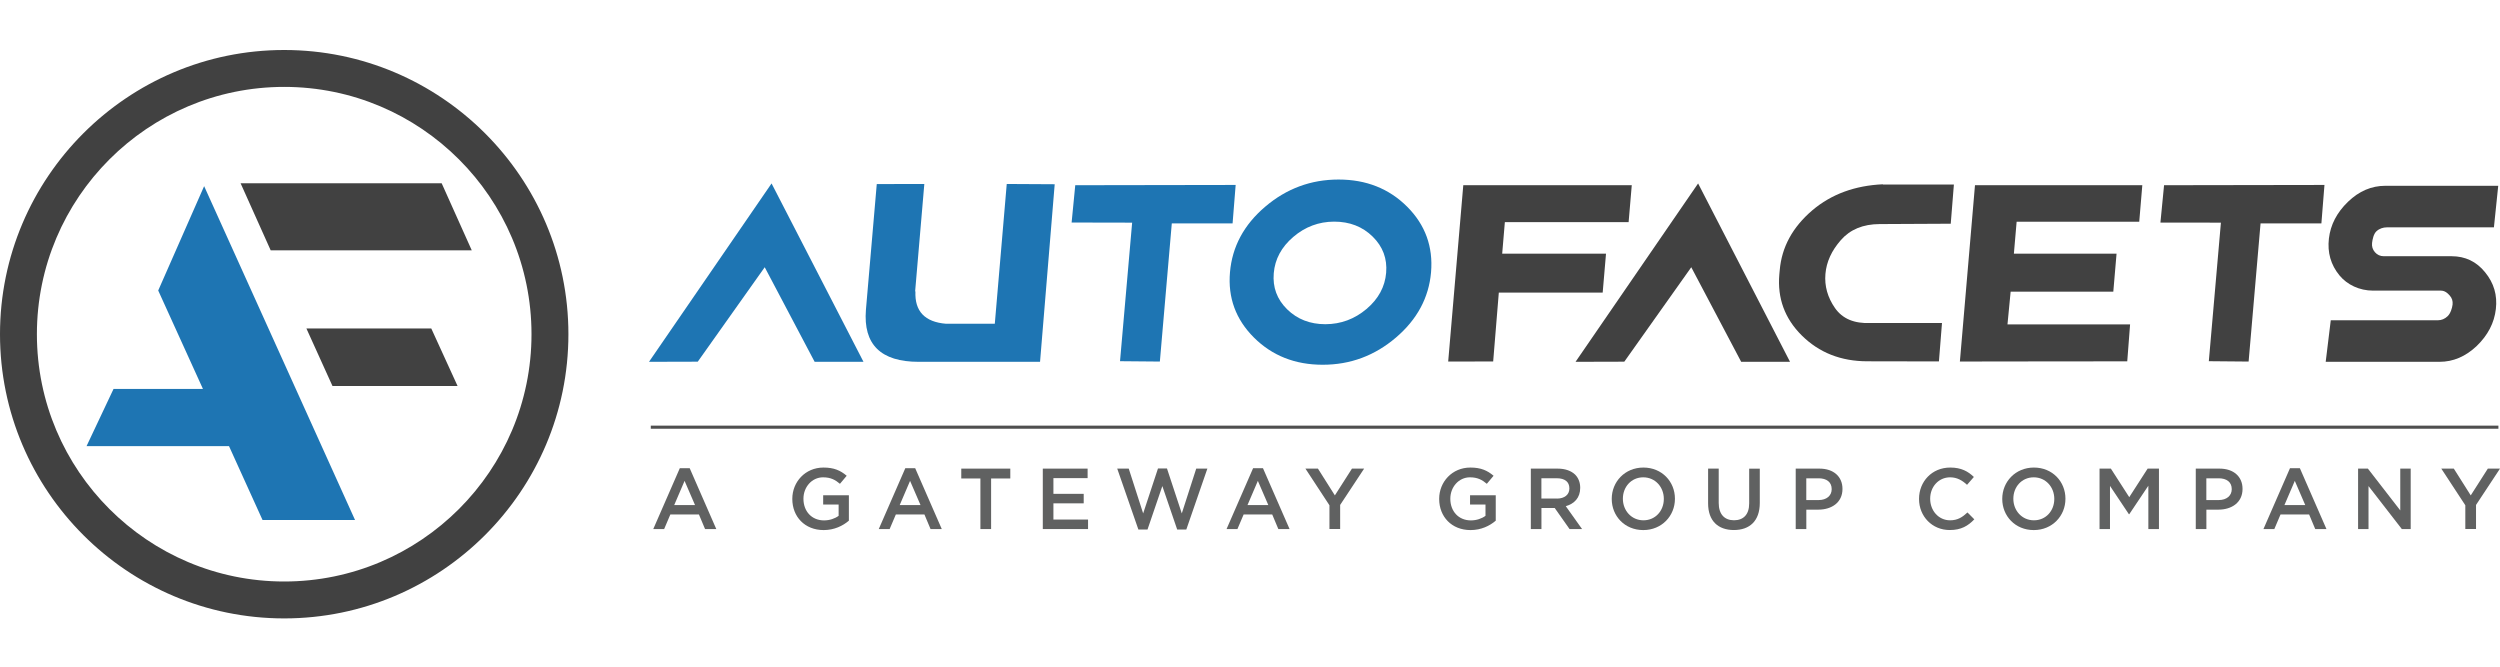 <svg width="300" height="80" viewBox="0 0 300 80" fill="none" xmlns="http://www.w3.org/2000/svg">
<g clip-path="url(#clip0_314_174)">
<path fill-rule="evenodd" clip-rule="evenodd" d="M36.768 39.416H51.753L54.907 46.317H39.896L36.768 39.416ZM28.871 21.991L32.484 30.043H56.613L53 21.991H28.871Z" fill="#414141"/>
<path fill-rule="evenodd" clip-rule="evenodd" d="M42.604 62.4L24.496 22.338L18.986 34.861L24.352 46.669H13.626L10.386 53.533H27.48L31.504 62.4H42.604Z" fill="#1E75B3"/>
<path d="M34.104 74.209C15.299 74.209 0 58.91 0 40.104C0 21.299 15.299 6 34.104 6C52.91 6 68.209 21.299 68.209 40.104C68.209 58.91 52.91 74.209 34.104 74.209ZM34.104 10.428C17.739 10.428 4.428 23.739 4.428 40.104C4.428 56.469 17.739 69.78 34.104 69.78C50.469 69.78 63.78 56.469 63.78 40.104C63.78 23.739 50.469 10.428 34.104 10.428Z" fill="#414141"/>
<path d="M299.809 51.076H78.094V51.449H299.809V51.076Z" fill="#4F4F4F"/>
<path d="M175.594 22.226L173.783 43.386L179.181 43.376L179.858 35.111H192.322L192.721 30.443H180.263L180.582 26.659H195.434L195.812 22.226H175.594Z" fill="#414141"/>
<path d="M203.773 22.013L214.803 43.418H208.942L202.952 32.068L194.916 43.402L189.065 43.418L203.773 22.013Z" fill="#414141"/>
<path d="M225.946 22.125V22.141H234.467L234.089 26.846L225.563 26.889C223.575 26.894 222.024 27.534 220.911 28.802C219.797 30.065 219.173 31.424 219.051 32.873C218.928 34.322 219.312 35.692 220.202 36.971C221.097 38.25 222.515 38.847 224.46 38.761H233.039L232.671 43.371L224.092 43.355C220.921 43.355 218.289 42.321 216.195 40.237C214.17 38.218 213.274 35.788 213.52 32.937L213.567 32.431C213.802 29.654 215.107 27.262 217.484 25.232C219.765 23.303 222.578 22.269 225.936 22.114H225.946V22.125Z" fill="#414141"/>
<path d="M257.077 22.226L256.709 26.606H241.996L241.666 30.443H253.986L253.597 34.999H241.277L240.898 38.926H255.611L255.27 43.36L239.684 43.376L235.186 43.386L236.998 22.226H257.077Z" fill="#414141"/>
<path d="M278.936 22.194L278.568 26.804H271.267L269.834 43.387L265.059 43.344L266.509 26.718L259.251 26.708L259.688 22.226L278.936 22.194Z" fill="#414141"/>
<path d="M77.88 43.418L83.731 43.402L91.767 32.068L97.757 43.418H103.618L92.588 22.013L77.88 43.418Z" fill="#1E75B3"/>
<path d="M109.816 34.968H109.853C109.746 37.344 110.972 38.644 113.53 38.852H119.376L120.809 22.077L126.564 22.109L124.806 43.419H110.247C105.691 43.419 103.576 41.335 103.911 37.174L105.212 22.088L110.919 22.077L109.816 34.968Z" fill="#1E75B3"/>
<path d="M129.031 22.226L148.279 22.194L147.911 26.804H140.616L139.183 43.387L134.403 43.344L135.857 26.718L128.594 26.703L129.031 22.226Z" fill="#1E75B3"/>
<path d="M167.511 40.509C164.964 42.683 162.038 43.77 158.724 43.77C155.409 43.77 152.659 42.683 150.475 40.509C148.295 38.335 147.336 35.724 147.597 32.676C147.858 29.612 149.265 26.979 151.823 24.805C154.375 22.631 157.311 21.544 160.626 21.544C163.94 21.544 166.685 22.631 168.859 24.805C171.033 26.979 171.987 29.612 171.726 32.676C171.459 35.724 170.058 38.335 167.511 40.509ZM164.718 28.391C163.498 27.192 161.958 26.596 160.098 26.596C158.249 26.601 156.613 27.219 155.196 28.429C153.773 29.644 152.995 31.093 152.851 32.782C152.707 34.477 153.24 35.921 154.455 37.115C155.67 38.308 157.2 38.905 159.049 38.905C160.908 38.9 162.555 38.282 163.983 37.077C165.411 35.868 166.195 34.418 166.338 32.734C166.482 31.035 165.939 29.59 164.718 28.391Z" fill="#1E75B3"/>
<path d="M299.504 37.077C299.313 38.75 298.545 40.226 297.208 41.516C295.87 42.784 294.383 43.418 292.742 43.418H279.084L279.692 38.431H292.561C292.982 38.431 293.366 38.271 293.707 37.951C294.058 37.631 294.261 36.97 294.309 36.549C294.357 36.129 294.24 35.761 293.957 35.452C293.685 35.132 293.339 34.876 292.918 34.876H284.781C283.118 34.876 281.658 34.162 280.742 33.054C279.687 31.775 279.276 30.288 279.468 28.625C279.66 26.974 280.422 25.503 281.76 24.213C283.086 22.934 284.578 22.295 286.241 22.295H299.787L299.27 27.283H286.412C285.991 27.283 285.538 27.421 285.186 27.741C284.834 28.05 284.696 28.727 284.648 29.153C284.6 29.574 284.717 29.947 284.994 30.267C285.277 30.587 285.628 30.746 286.044 30.746H294.181C295.828 30.746 297.17 31.386 298.204 32.665C299.27 33.96 299.696 35.425 299.504 37.077Z" fill="#414141"/>
<path d="M81.579 56.181H82.762L85.954 63.486H84.606L83.87 61.733H80.444L79.698 63.486H78.392L81.579 56.181ZM83.401 60.604L82.149 57.705L80.907 60.604H83.401Z" fill="#606161"/>
<path d="M95.077 59.879V59.858C95.077 57.828 96.633 56.106 98.817 56.106C100.08 56.106 100.858 56.458 101.604 57.092L100.794 58.057C100.235 57.583 99.686 57.279 98.764 57.279C97.427 57.279 96.414 58.451 96.414 59.837V59.858C96.414 61.35 97.4 62.448 98.881 62.448C99.564 62.448 100.187 62.229 100.635 61.899V60.54H98.78V59.432H101.866V62.48C101.151 63.093 100.123 63.609 98.839 63.609C96.569 63.609 95.077 61.995 95.077 59.879Z" fill="#606161"/>
<path d="M108.638 56.181H109.821L113.013 63.486H111.665L110.93 61.733H107.503L106.757 63.486H105.452L108.638 56.181ZM110.461 60.604L109.208 57.705L107.967 60.604H110.461Z" fill="#606161"/>
<path d="M117.655 57.417H115.353V56.234H121.236V57.417H118.933V63.487H117.649V57.417H117.655Z" fill="#606161"/>
<path d="M125.136 56.234H130.513V57.375H126.41V59.261H130.044V60.401H126.41V62.346H130.566V63.487H125.136V56.234Z" fill="#606161"/>
<path d="M134.067 56.234H135.448L137.179 61.611L138.959 56.213H140.036L141.815 61.611L143.547 56.234H144.885L142.359 63.54H141.261L139.481 58.328L137.702 63.54H136.604L134.067 56.234Z" fill="#606161"/>
<path d="M150.373 56.181H151.556L154.748 63.486H153.4L152.665 61.733H149.238L148.492 63.486H147.187L150.373 56.181ZM152.196 60.604L150.943 57.705L149.702 60.604H152.196Z" fill="#606161"/>
<path d="M159.528 60.625L156.651 56.234H158.154L160.184 59.448L162.235 56.234H163.696L160.818 60.593V63.481H159.534V60.625H159.528Z" fill="#606161"/>
<path d="M172.701 59.879V59.858C172.701 57.828 174.257 56.106 176.442 56.106C177.705 56.106 178.483 56.458 179.229 57.092L178.419 58.057C177.859 57.583 177.311 57.279 176.389 57.279C175.051 57.279 174.039 58.451 174.039 59.837V59.858C174.039 61.35 175.025 62.448 176.506 62.448C177.188 62.448 177.811 62.229 178.259 61.899V60.54H176.405V59.432H179.49V62.48C178.776 63.093 177.748 63.609 176.463 63.609C174.193 63.609 172.701 61.995 172.701 59.879Z" fill="#606161"/>
<path d="M183.694 56.234H186.929C187.84 56.234 188.554 56.506 189.023 56.959C189.407 57.353 189.625 57.892 189.625 58.526V58.547C189.625 59.741 188.911 60.455 187.893 60.742L189.849 63.487H188.346L186.567 60.961H184.973V63.487H183.7V56.234H183.694ZM186.833 59.831C187.744 59.831 188.325 59.357 188.325 58.622V58.595C188.325 57.817 187.766 57.391 186.822 57.391H184.968V59.826H186.833V59.831Z" fill="#606161"/>
<path d="M193.409 59.879V59.858C193.409 57.817 194.986 56.106 197.208 56.106C199.43 56.106 200.992 57.796 200.992 59.837V59.858C200.992 61.899 199.42 63.609 197.192 63.609C194.965 63.609 193.409 61.92 193.409 59.879ZM199.659 59.879V59.858C199.659 58.451 198.636 57.279 197.192 57.279C195.753 57.279 194.746 58.43 194.746 59.837V59.858C194.746 61.265 195.775 62.437 197.213 62.437C198.652 62.437 199.659 61.291 199.659 59.879Z" fill="#606161"/>
<path d="M204.972 60.407V56.234H206.246V60.359C206.246 61.707 206.938 62.432 208.079 62.432C209.209 62.432 209.901 61.75 209.901 60.412V56.24H211.175V60.353C211.175 62.517 209.955 63.604 208.058 63.604C206.176 63.599 204.972 62.512 204.972 60.407Z" fill="#606161"/>
<path d="M215.48 56.234H218.342C220.031 56.234 221.097 57.199 221.097 58.659V58.68C221.097 60.306 219.791 61.158 218.198 61.158H216.759V63.487H215.486V56.234H215.48ZM218.235 60.007C219.2 60.007 219.802 59.469 219.802 58.712V58.691C219.802 57.844 219.189 57.396 218.235 57.396H216.754V60.007H218.235Z" fill="#606161"/>
<path d="M230.284 59.879V59.858C230.284 57.796 231.829 56.106 234.025 56.106C235.362 56.106 236.167 56.57 236.865 57.236L236.044 58.179C235.463 57.641 234.84 57.279 234.014 57.279C232.628 57.279 231.621 58.419 231.621 59.837V59.858C231.621 61.275 232.628 62.437 234.014 62.437C234.904 62.437 235.474 62.075 236.097 61.494L236.918 62.32C236.161 63.108 235.335 63.604 233.977 63.604C231.856 63.609 230.284 61.963 230.284 59.879Z" fill="#606161"/>
<path d="M240.27 59.879V59.858C240.27 57.817 241.847 56.106 244.069 56.106C246.297 56.106 247.853 57.796 247.853 59.837V59.858C247.853 61.899 246.281 63.609 244.053 63.609C241.826 63.609 240.27 61.92 240.27 59.879ZM246.515 59.879V59.858C246.515 58.451 245.492 57.279 244.048 57.279C242.609 57.279 241.602 58.43 241.602 59.837V59.858C241.602 61.265 242.631 62.437 244.069 62.437C245.514 62.437 246.515 61.291 246.515 59.879Z" fill="#606161"/>
<path d="M251.945 56.234H253.304L255.51 59.661L257.716 56.234H259.075V63.487H257.802V58.286L255.51 61.707H255.468L253.198 58.307V63.487H251.945V56.234Z" fill="#606161"/>
<path d="M263.487 56.234H266.349C268.038 56.234 269.104 57.199 269.104 58.659V58.68C269.104 60.306 267.798 61.158 266.205 61.158H264.766V63.487H263.493V56.234H263.487ZM266.242 60.007C267.207 60.007 267.809 59.469 267.809 58.712V58.691C267.809 57.844 267.196 57.396 266.242 57.396H264.761V60.007H266.242Z" fill="#606161"/>
<path d="M274.8 56.181H275.983L279.175 63.486H277.827L277.092 61.733H273.665L272.919 63.486H271.614L274.8 56.181ZM276.628 60.604L275.376 57.705L274.134 60.604H276.628Z" fill="#606161"/>
<path d="M282.964 56.234H284.147L288.032 61.249V56.234H289.284V63.487H288.219L284.222 58.329V63.487H282.97V56.234H282.964Z" fill="#606161"/>
<path d="M295.833 60.625L292.956 56.234H294.458L296.489 59.448L298.54 56.234H300L297.123 60.593V63.481H295.838V60.625H295.833Z" fill="#606161"/>
</g>
<defs>
<clipPath id="clip0_314_174">
<rect width="300" height="80" fill="white"/>
</clipPath>
</defs>
</svg>
